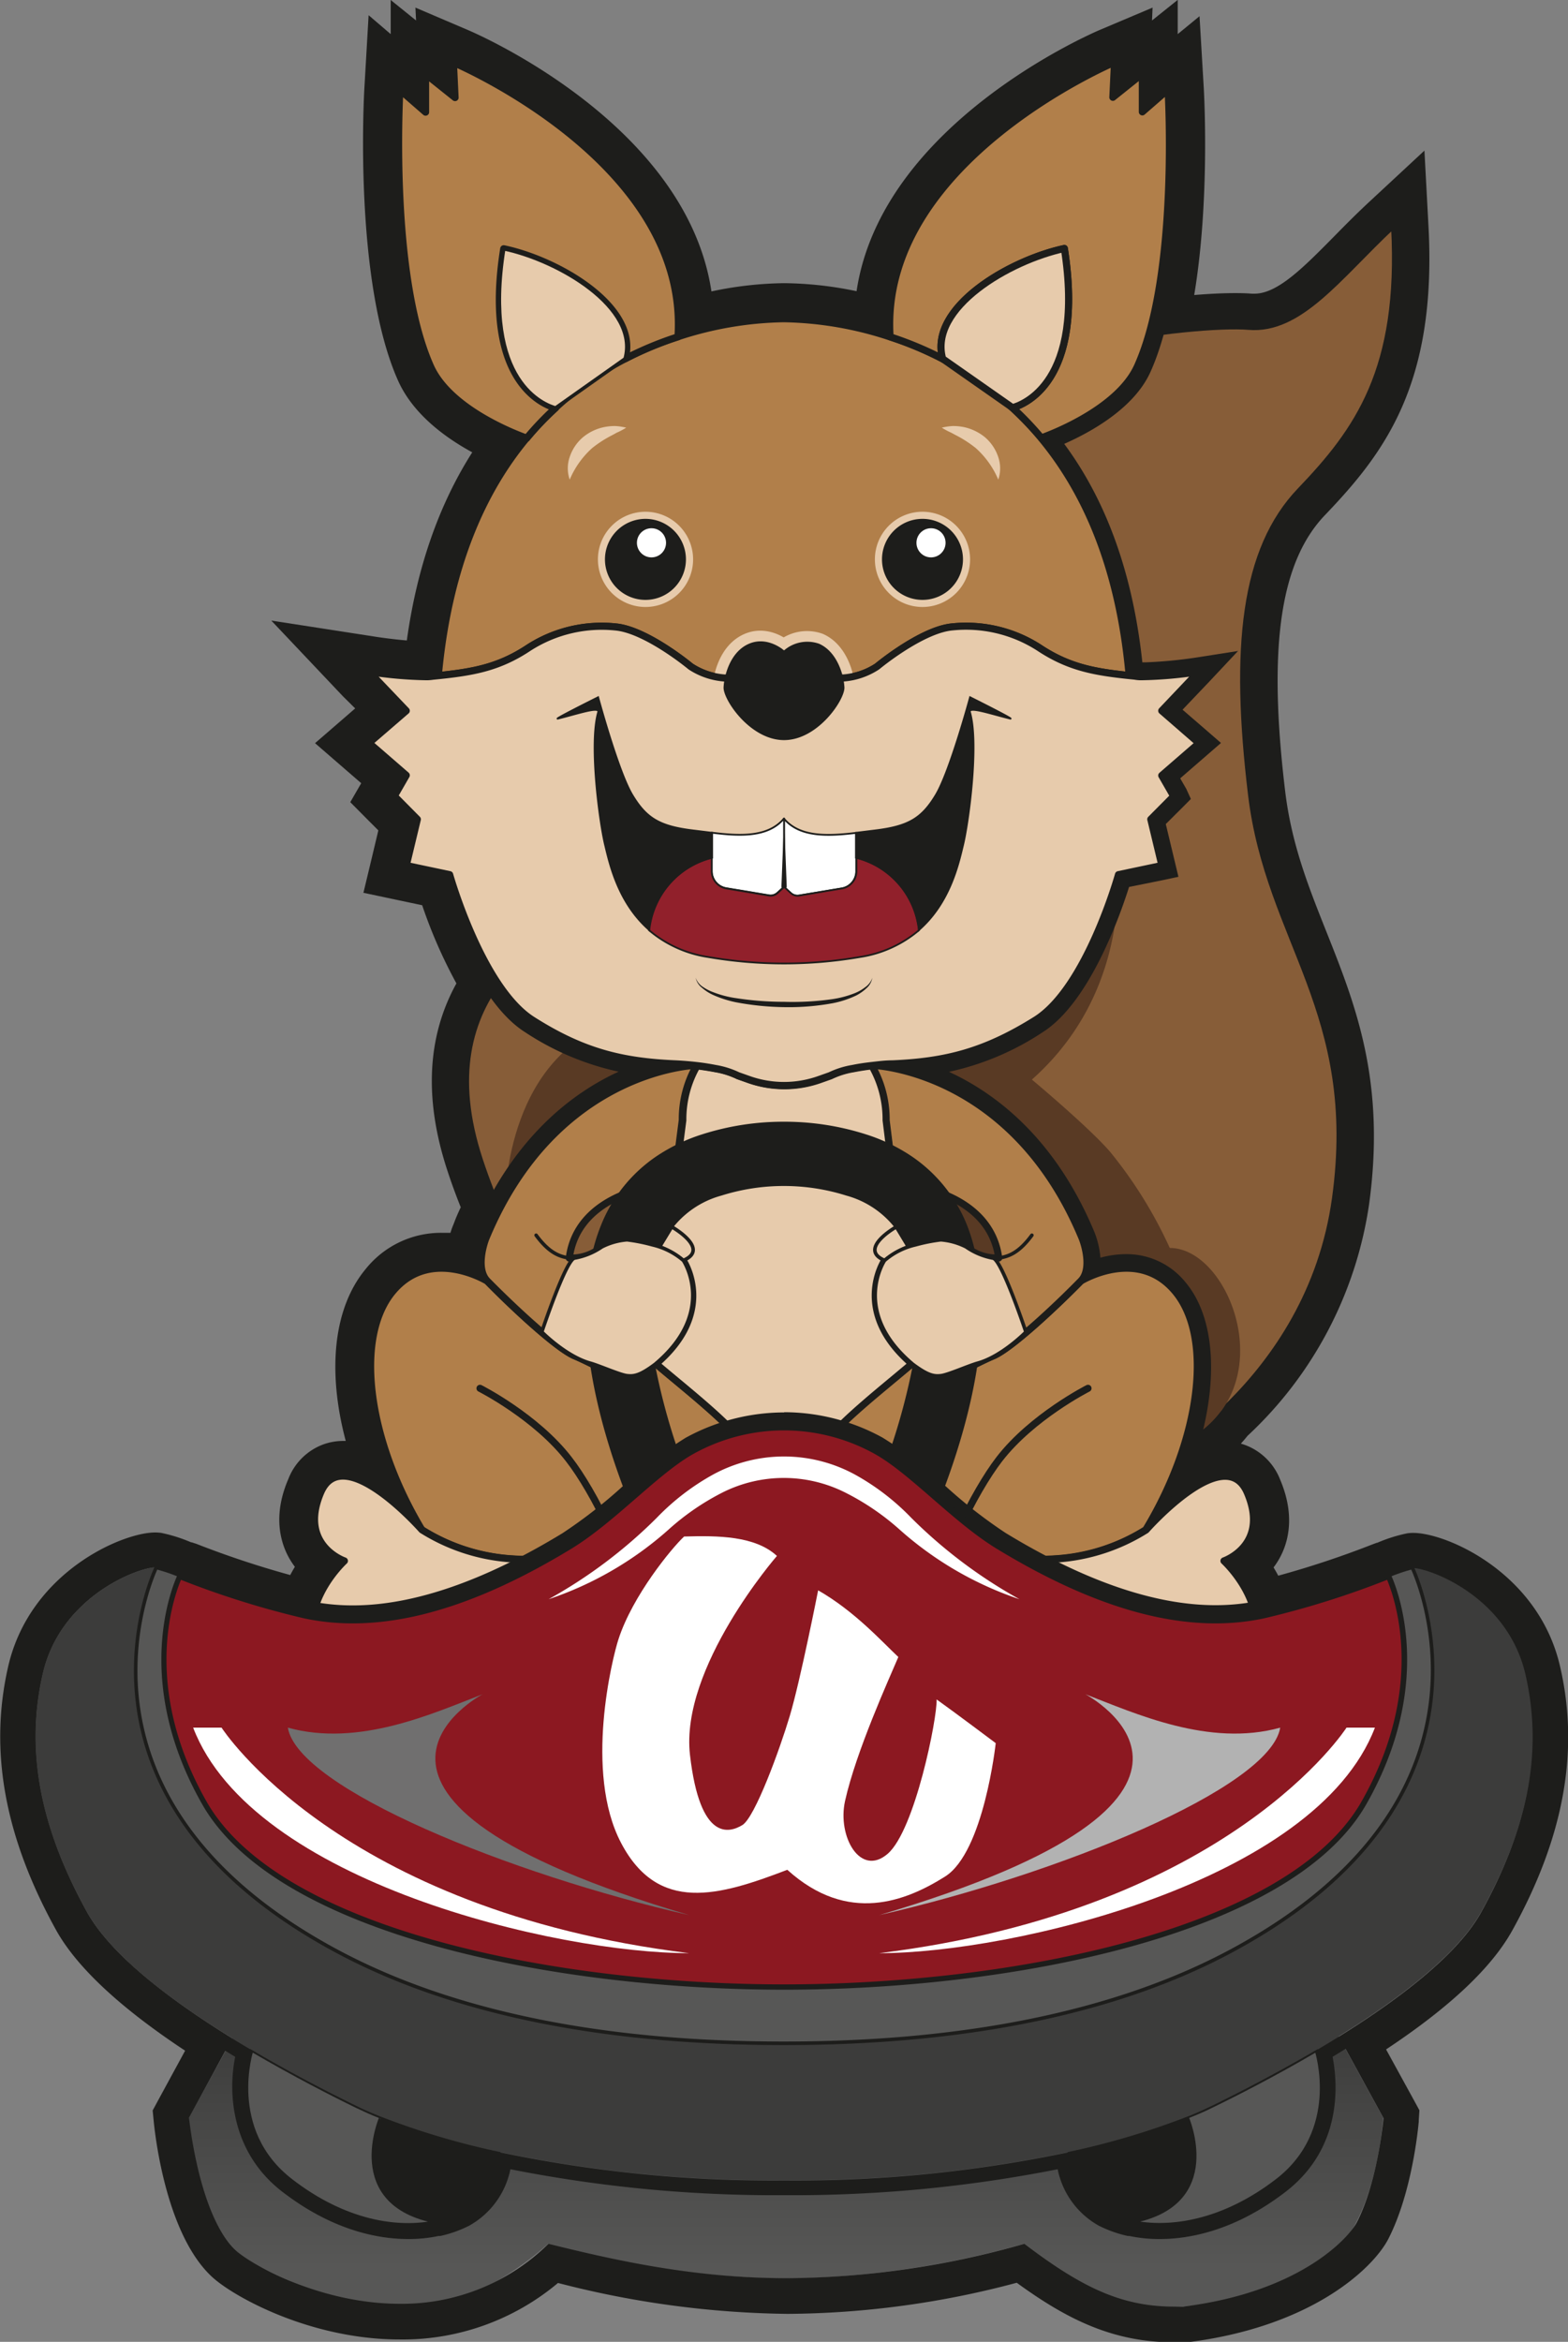 <svg xmlns="http://www.w3.org/2000/svg" xmlns:xlink="http://www.w3.org/1999/xlink" viewBox="0 0 220.73 329.48"><rect x="0" y="0" width="220.73" height="329.48" fill="#808080" stroke="none"/><defs><style>.cls-1{fill:#875d38;}.cls-1,.cls-10,.cls-11,.cls-15,.cls-16,.cls-17,.cls-18,.cls-20,.cls-21,.cls-22,.cls-4,.cls-5,.cls-6,.cls-9{stroke:#1d1d1b;}.cls-1,.cls-11,.cls-18{stroke-miterlimit:10;}.cls-1,.cls-10,.cls-16,.cls-20,.cls-21,.cls-4{stroke-width:0.5px;}.cls-18,.cls-2,.cls-20{fill:#1d1d1b;}.cls-3{fill:#593a24;}.cls-11,.cls-4,.cls-5{fill:#b17f4a;}.cls-10,.cls-12,.cls-15,.cls-16,.cls-17,.cls-20,.cls-21,.cls-22,.cls-4,.cls-5,.cls-6,.cls-9{stroke-linecap:round;stroke-linejoin:round;}.cls-12,.cls-16,.cls-6{fill:none;}.cls-7{fill:#84472e;}.cls-8{fill:url(#Unbenannter_Verlauf_478);}.cls-10,.cls-13,.cls-9{fill:#e7cbac;}.cls-12{stroke:#e7cbac;stroke-width:3px;}.cls-14,.cls-15{fill:#fff;}.cls-15,.cls-17,.cls-18{stroke-width:0.25px;}.cls-17{fill:#91202b;}.cls-19{fill:url(#Unbenannter_Verlauf_3);}.cls-21{fill:#575756;}.cls-22{fill:#8c1821;}.cls-23{fill:#3c3c3b;}.cls-24{fill:#706f6f;}.cls-25{fill:#b2b2b2;}</style><radialGradient id="Unbenannter_Verlauf_478" cx="139.87" cy="216.26" r="11.96" gradientTransform="matrix(-1, 0, 0, 0.99, 250.19, 1.64)" gradientUnits="userSpaceOnUse"><stop offset="0.07" stop-color="#84472e" stop-opacity="0"/><stop offset="0.15" stop-color="#7d432b" stop-opacity="0.15"/><stop offset="0.38" stop-color="#6c3a23" stop-opacity="0.52"/><stop offset="0.6" stop-color="#5f331d" stop-opacity="0.78"/><stop offset="0.81" stop-color="#582f19" stop-opacity="0.95"/><stop offset="1" stop-color="#552e18"/></radialGradient><linearGradient id="Unbenannter_Verlauf_3" x1="110.65" y1="320.02" x2="110.65" y2="285.26" gradientUnits="userSpaceOnUse"><stop offset="0.03" stop-color="#575756"/><stop offset="1" stop-color="#3c3c3b"/></linearGradient></defs><g id="Ebene_2" data-name="Ebene 2"><g id="eichi"><path class="cls-1" d="M161.15,206.43s23-11.66,26.61-37.86-9.33-36.06-11.82-56.73-1.07-34.58,6.95-42.95S197.15,52,196.08,32c-7.49,7-13,14.78-20.32,14.16s-39,3-46.75,14-13,29-13.56,43.11-20,18-28.94,22.71-26.59,13.52-18.79,37.18,26,42.86,26,42.86Z"/><g id="Schwanz"><path class="cls-2" d="M196.08,32c1.07,20-5.17,28.51-13.19,36.89s-9.45,22.28-6.95,43,15.39,30.53,11.82,56.73-26.61,37.86-26.61,37.86L93.76,206s-18.25-19.21-26-42.86S77.56,130.73,86.51,126s28.34-8.63,28.94-22.71S121.23,71.2,129,60.17c7.23-10.24,35-14.07,44.83-14.07.75,0,1.4,0,1.92.06a7.63,7.63,0,0,0,.82,0c6.9,0,12.29-7.51,19.5-14.2m1.77-4.37-3.13,2.9c-1.67,1.55-3.23,3.12-4.73,4.65-4.78,4.84-8.91,9-13.41,9-.22,0-.43,0-.65,0-.58-.05-1.28-.07-2.09-.07-9.21,0-38.52,3.67-46.46,14.92-7.55,10.7-13.28,28.86-13.93,44.18-.41,9.66-11.56,14.17-20.51,17.79-2.72,1.1-5.29,2.13-7.37,3.23l-.53.28c-8.89,4.7-27.4,14.49-19.22,39.29,7.84,23.81,25.73,42.82,26.49,43.62l.58.62h.86l67.39.4h.48l.43-.22c1-.5,24-12.44,27.69-39.37C192,152.35,187.86,142,183.88,132c-2.58-6.46-5-12.57-5.95-20.38-2.61-21.56-.69-33.92,6.4-41.33,7.89-8.23,14.87-17.36,13.75-38.38l-.23-4.26Z"/></g><g id="Schwanz_Schatten"><path class="cls-3" d="M157.43,123.06c.09,6.26-1.08,19-12.17,28.83,0,0,8,6.68,11,10.15a62,62,0,0,1,8.41,13.54c8.6,0,16.07,19.89,2.27,27.12-9.89,5.18-20.9-1.33-20.9-1.33l-32.08-30.18,5-34.1Z"/><path class="cls-3" d="M71.15,168.57s0-21.07,17-25.25,15,1,15,1l-1.34,8.34Z"/></g><path class="cls-4" d="M110.36,206a17.29,17.29,0,0,0,4.47-.63c.53-3.21,8.73-9.44,13.54-13.56a9.76,9.76,0,0,0,2,1.26c3,1.43,6.06-.89,9.45-2.31,2.4-1,8.35-6.47,12.33-10.53l0,0c1.63-1.67.53-5.19.16-6.08-9.85-23.66-29.44-24.26-29.44-24.26-1.12.12-2.06.28-2.83.43a11.77,11.77,0,0,0-3.17,1l-1.61.57a14.79,14.79,0,0,1-9.77,0l-1.61-.57a11.77,11.77,0,0,0-3.17-1c-.77-.15-1.71-.31-2.83-.43,0,0-19.6.6-29.45,24.26-.37.89-1.46,4.41.17,6.08l0,0c4,4.06,9.93,9.52,12.33,10.53,3.39,1.42,6.42,3.74,9.45,2.31a9.76,9.76,0,0,0,2-1.26c4.81,4.12,13,10.35,13.54,13.56A17.23,17.23,0,0,0,110.36,206ZM84.7,175.46A6.64,6.64,0,0,1,80.14,177c1.08-8.52,11.11-9.93,11.13-9.93a39.31,39.31,0,0,0-1.94,7.5A5.58,5.58,0,0,0,84.7,175.46Zm46.7-.9a40.85,40.85,0,0,0-1.94-7.5s10,1.41,11.13,9.93a6.64,6.64,0,0,1-4.56-1.53A5.58,5.58,0,0,0,131.4,174.56Z"/><g id="Rumpf"><path id="Beine" class="cls-5" d="M165.45,181.71c-5.14-6.17-12.74-1.81-13.31-1.47l0,0c-4,4.06-9.93,9.52-12.33,10.53-3.39,1.42-6.42,3.74-9.45,2.31a9.76,9.76,0,0,1-2-1.26c-4.81,4.12-31.2,4.12-36,0a9.76,9.76,0,0,1-2,1.26c-3,1.43-6.06-.89-9.45-2.31-2.4-1-8.35-6.47-12.33-10.53l0,0c-.57-.34-8.17-4.7-13.31,1.47-5.34,6.4-3.66,20.58,4.12,33.54a27,27,0,0,0,12.21,4.06c2.34.19,4.69.09,7,.29a13.68,13.68,0,0,1,6.64,2.06A9.35,9.35,0,0,1,86.85,223c3.91,4.29,16.48-3.22,21.22-6.58a7.77,7.77,0,0,1,4.58,0c4.74,3.36,17.32,10.87,21.23,6.58a9,9,0,0,1,1.57-1.37,13.68,13.68,0,0,1,6.64-2.06c2.34-.2,4.69-.1,7-.29a27,27,0,0,0,12.21-4.06C169.11,202.29,170.79,188.11,165.45,181.71Z"/><path class="cls-6" d="M87.51,223.59c1.57-3-4-13.89-7.42-18.26-4.61-6-12.52-10-12.52-10"/><path class="cls-6" d="M133.22,223.59c-1.56-3,4.05-13.89,7.43-18.26,4.61-6,12.51-10,12.51-10"/><path class="cls-7" d="M110.36,205.8a19.14,19.14,0,0,0,4.47-.4s-3.44,7.82-2.18,11a8.71,8.71,0,0,0-2.29-.34,8.82,8.82,0,0,0-2.29.34c1.27-3.23-2.17-11-2.17-11A19,19,0,0,0,110.36,205.8Z"/><path class="cls-8" d="M110.36,205.8a19.14,19.14,0,0,0,4.47-.4s-3.44,7.82-2.18,11a8.71,8.71,0,0,0-2.29-.34,8.82,8.82,0,0,0-2.29.34c1.27-3.23-2.17-11-2.17-11A19,19,0,0,0,110.36,205.8Z"/></g><path id="ArmeBrust" class="cls-5" d="M110.36,206a17.29,17.29,0,0,0,4.47-.63c.53-3.21,8.73-9.44,13.54-13.56a9.76,9.76,0,0,0,2,1.26c3,1.43,6.06-.89,9.45-2.31,2.4-1,8.35-6.47,12.33-10.53l0,0c1.63-1.67.53-5.19.16-6.08-9.85-23.66-29.44-24.26-29.44-24.26-1.12.12-2.06.28-2.83.43a11.77,11.77,0,0,0-3.17,1l-1.61.57a14.79,14.79,0,0,1-9.77,0l-1.61-.57a11.77,11.77,0,0,0-3.17-1c-.77-.15-1.71-.31-2.83-.43,0,0-19.6.6-29.45,24.26-.37.89-1.46,4.41.17,6.08l0,0c4,4.06,9.93,9.52,12.33,10.53,3.39,1.42,6.42,3.74,9.45,2.31a9.76,9.76,0,0,0,2-1.26c4.81,4.12,13,10.35,13.54,13.56A17.23,17.23,0,0,0,110.36,206ZM84.7,175.46A6.64,6.64,0,0,1,80.14,177c1.08-8.52,11.11-9.93,11.13-9.93a39.31,39.31,0,0,0-1.94,7.5A5.58,5.58,0,0,0,84.7,175.46Zm46.7-.9a40.85,40.85,0,0,0-1.94-7.5s10,1.41,11.13,9.93a6.64,6.64,0,0,1-4.56-1.53A5.58,5.58,0,0,0,131.4,174.56Z"/><g id="Bauch"><path class="cls-5" d="M91.57,192.4v0c.21-.14.42-.29.63-.46Zm37-.44a7,7,0,0,0,.64.47v0Zm-4-14.62a10.45,10.45,0,0,1,2.46-1.55h0l-2.36-18.21a15.1,15.1,0,0,0-2-7.65c-1,.12-1.92.27-2.65.41a11.77,11.77,0,0,0-3.17,1l-1.61.57a15,15,0,0,1-9.77,0l-1.61-.57a11.77,11.77,0,0,0-3.17-1c-.73-.14-1.6-.29-2.64-.41a15.1,15.1,0,0,0-2,7.65l-2.36,18.22a10.18,10.18,0,0,1,2.44,1.55s4.87,7.22-4,14.62l.16-.12c4.81,4.12,13,10.35,13.54,13.56a16.14,16.14,0,0,0,8.93,0c.53-3.21,8.73-9.44,13.54-13.56l.16.12C119.69,184.56,124.56,177.34,124.56,177.34Z"/><path class="cls-9" d="M91.57,192.4l.63-.44c-.21.17-.42.32-.63.46Z"/><path class="cls-9" d="M128.53,192l-.16-.12c-4.81,4.12-13,10.35-13.54,13.56a16.14,16.14,0,0,1-8.93,0c-.53-3.21-8.73-9.44-13.54-13.56l-.16.12c8.83-7.4,4-14.62,4-14.62a10.18,10.18,0,0,0-2.44-1.55l2.36-18.22a15.1,15.1,0,0,1,2-7.65c1,.12,1.91.27,2.64.41a11.77,11.77,0,0,1,3.17,1l1.61.57a15,15,0,0,0,9.77,0l1.61-.57a11.77,11.77,0,0,1,3.17-1c.73-.14,1.61-.29,2.65-.41a15.1,15.1,0,0,1,2,7.65L127,175.78h0a10.45,10.45,0,0,0-2.46,1.55S119.69,184.56,128.53,192Z"/><path class="cls-9" d="M129.17,192.41v0a7,7,0,0,1-.64-.47Z"/></g><g id="daumen"><path class="cls-10" d="M92.86,175.41a14.69,14.69,0,0,1,3.31,1.93c3.92-1.61-1.61-4.73-1.61-4.73Z"/><path class="cls-10" d="M127.87,175.41a14.69,14.69,0,0,0-3.31,1.93c-3.92-1.61,1.62-4.73,1.62-4.73Z"/></g><path class="cls-11" d="M159.75,95.12c-5.38-.53-9.1-1.1-13.46-4A19,19,0,0,0,134,88.21c-3.67.38-8.76,4.15-10.48,5.56a10,10,0,0,1-4.77,1.62H102a10,10,0,0,1-4.77-1.62c-1.72-1.41-6.81-5.18-10.48-5.56a19,19,0,0,0-12.34,2.92c-4.36,2.89-8.09,3.46-13.47,4,.59-.1.92-.3.81-.62C63.21,79.52,68,69,74.08,61.69l.07-.08a42.28,42.28,0,0,1,4.06-4.25A44.56,44.56,0,0,1,88,50.48a48.28,48.28,0,0,1,7.4-3.09,49.9,49.9,0,0,1,14.93-2.55,49.9,49.9,0,0,1,14.93,2.55,48.28,48.28,0,0,1,7.4,3.09,45.33,45.33,0,0,1,13.89,11.13s0,0,.06.08c6.09,7.34,10.87,17.83,12.29,32.81C158.83,94.82,159.16,95,159.75,95.12Z"/><path class="cls-12" d="M102,95.39c.37-1.73,1.34-3.94,3.4-4.82,2.63-1.13,4.93.94,4.93.94a5,5,0,0,1,4.93-.94c2,.88,3,3.09,3.39,4.82"/><path class="cls-9" d="M168.79,104.56l-5.25,4.55,1.68,2.92L162,115.27l1.56,6.5-6.11,1.29S153,139,145.78,143.51s-12.69,5.85-20.16,6.17c-1,0-1.94.13-2.76.22-1.12.12-2.06.27-2.83.43a11.77,11.77,0,0,0-3.17,1l-1.61.57a14.88,14.88,0,0,1-9.77,0l-1.61-.57a11.77,11.77,0,0,0-3.17-1c-.77-.15-1.71-.31-2.83-.43-.82-.09-1.74-.17-2.76-.22-7.47-.32-13-1.62-20.16-6.17S63.3,123.06,63.3,123.06l-6.11-1.29,1.56-6.5L55.51,112l1.68-2.92-5.25-4.55L57.19,100,51.94,94.5a57.54,57.54,0,0,0,8.1.71h.15a7.4,7.4,0,0,0,.75-.07h0c5.38-.53,9.11-1.1,13.47-4a19,19,0,0,1,12.34-2.92c3.67.38,8.76,4.15,10.48,5.56A10,10,0,0,0,102,95.39H118.7a10,10,0,0,0,4.77-1.62c1.72-1.41,6.81-5.18,10.48-5.56a19,19,0,0,1,12.34,2.92c4.36,2.89,8.08,3.46,13.46,4h0a5.38,5.38,0,0,0,.76.08h.16a57.34,57.34,0,0,0,8.09-.71L163.54,100Z"/><g id="augenbrauen"><path class="cls-13" d="M80.2,67.48a4.85,4.85,0,0,1,0-3.19,6.2,6.2,0,0,1,1.85-2.76A6.84,6.84,0,0,1,85,60.1a7.7,7.7,0,0,1,1.58-.16,8.26,8.26,0,0,1,1.57.23,10,10,0,0,1-1.36.72c-.42.25-.85.45-1.25.68a16.12,16.12,0,0,0-2.19,1.48A12.46,12.46,0,0,0,80.2,67.48Z"/><path class="cls-13" d="M140.53,67.48a12.47,12.47,0,0,0-3.16-4.43,16.65,16.65,0,0,0-2.18-1.48c-.4-.23-.83-.43-1.26-.68a9.9,9.9,0,0,1-1.35-.72,8.16,8.16,0,0,1,1.56-.23,7.8,7.8,0,0,1,1.59.16,7,7,0,0,1,2.94,1.43,6.28,6.28,0,0,1,1.85,2.76A4.91,4.91,0,0,1,140.53,67.48Z"/></g><path class="cls-2" d="M122.8,137.57a2.53,2.53,0,0,1-.84,1.48,6.37,6.37,0,0,1-1.41,1,13.82,13.82,0,0,1-3.29,1.09,34.25,34.25,0,0,1-6.85.56,39.25,39.25,0,0,1-6.83-.69,15.43,15.43,0,0,1-3.29-1.07,6.37,6.37,0,0,1-1.45-.95,2.38,2.38,0,0,1-.91-1.43,2.5,2.5,0,0,0,1,1.28,6.68,6.68,0,0,0,1.48.76,14.52,14.52,0,0,0,3.25.84,44.46,44.46,0,0,0,6.73.51,39.87,39.87,0,0,0,6.74-.37,14.25,14.25,0,0,0,3.23-.86,6.06,6.06,0,0,0,1.44-.83A2.6,2.6,0,0,0,122.8,137.57Z"/><g id="AugeL"><path class="cls-2" d="M90.86,84.91a6.2,6.2,0,1,1,6.21-6.2A6.21,6.21,0,0,1,90.86,84.91Z"/><path class="cls-13" d="M90.86,73a5.7,5.7,0,1,1-5.7,5.7,5.71,5.71,0,0,1,5.7-5.7m0-1a6.7,6.7,0,1,0,6.71,6.7A6.71,6.71,0,0,0,90.86,72Z"/><circle class="cls-14" cx="91.71" cy="76.37" r="2.05"/></g><g id="AugeR"><circle class="cls-2" cx="129.86" cy="78.71" r="5.7"/><path class="cls-2" d="M129.86,84.91a6.2,6.2,0,1,1,6.2-6.2A6.21,6.21,0,0,1,129.86,84.91Z"/><path class="cls-13" d="M129.86,73a5.7,5.7,0,1,1-5.7,5.7,5.7,5.7,0,0,1,5.7-5.7m0-1a6.7,6.7,0,1,0,6.7,6.7,6.7,6.7,0,0,0-6.7-6.7Z"/><circle class="cls-14" cx="131.06" cy="76.37" r="2.05"/></g><g id="Ohren"><g id="Aussenohren"><path class="cls-5" d="M95.44,47.39A48.28,48.28,0,0,0,88,50.48C90,43.29,78.7,36.64,70.91,35c-3,18.89,5.85,22,7.3,22.4a42.28,42.28,0,0,0-4.06,4.25c-1.56-.56-10.86-4.07-13.55-10.11-5.83-13.07-4.31-38.91-4.31-38.91l3.62,3.15,0-5.37,4.15,3.32-.23-4.93S97.09,22.8,95.44,47.39Z"/><path class="cls-5" d="M160.14,51.5c-2.69,6-12,9.55-13.55,10.11a44.58,44.58,0,0,0-4.06-4.25c1.45-.38,10.25-3.51,7.3-22.4-7.79,1.68-19.12,8.33-17.13,15.52a48.28,48.28,0,0,0-7.4-3.09C123.65,22.8,156.89,8.76,156.89,8.76l-.23,4.93,4.15-3.32,0,5.37,3.62-3.15S166,38.43,160.14,51.5Z"/></g><g id="Innenohren"><path class="cls-9" d="M132.7,50.48c-2-7.19,9.34-13.84,17.13-15.52,2.95,18.89-5.85,22-7.3,22.4Z"/><path class="cls-10" d="M88,50.48C90,43.29,78.7,36.64,70.91,35c-3,18.89,5.85,22,7.3,22.4Z"/></g></g><g id="Haltegriff"><path class="cls-2" d="M100.05,215.05a4.5,4.5,0,1,1-8,4.12c-.41-.79-7-13.64-9-27.38,2.55,1.25,4.92,2.43,7.3,1.31A9.44,9.44,0,0,0,92.21,192,89.82,89.82,0,0,0,100.05,215.05Z"/><path class="cls-2" d="M120.68,215.05a4.5,4.5,0,1,0,8,4.12c.41-.79,6.95-13.64,8.95-27.38-2.55,1.25-4.92,2.43-7.3,1.31a9.44,9.44,0,0,1-1.81-1.14A89.82,89.82,0,0,1,120.68,215.05Z"/><path class="cls-2" d="M136.12,172.35a21.16,21.16,0,0,0-8.75-10.28,25.21,25.21,0,0,0-5.46-2.47,37.61,37.61,0,0,0-11.54-1.78h0a37.52,37.52,0,0,0-11.54,1.78,25.21,25.21,0,0,0-5.46,2.47,21.16,21.16,0,0,0-8.75,10.28,25.21,25.21,0,0,0-1.25,4,7.66,7.66,0,0,0,1.34-.84,5.58,5.58,0,0,1,4.63-.9,30.89,30.89,0,0,1,3,.72,5,5,0,0,1,.68.24,13.05,13.05,0,0,1,8.54-7.36,29.26,29.26,0,0,1,17.57,0,13.05,13.05,0,0,1,8.54,7.36,5,5,0,0,1,.68-.24,30.89,30.89,0,0,1,3-.72,5.58,5.58,0,0,1,4.63.9,7.66,7.66,0,0,0,1.34.84A25.21,25.21,0,0,0,136.12,172.35Z"/></g><g id="Zähne"><path class="cls-15" d="M120.53,117.18v5.39a2.45,2.45,0,0,1-2.06,2.43l-6,1a1.39,1.39,0,0,1-1.17-.35l-.94-.86v-9.61C112.59,117.84,116.58,117.65,120.53,117.18Z"/><path class="cls-15" d="M110.37,115.15v9.61l-.94.86a1.42,1.42,0,0,1-1.18.35l-6-1a2.45,2.45,0,0,1-2.07-2.43v-5.39C104.15,117.65,108.14,117.84,110.37,115.15Z"/></g><path id="Nase" class="cls-2" d="M118.87,96.69c.1,1.7-3.71,7.44-8.5,7.44s-8.61-5.74-8.51-7.44a7.87,7.87,0,0,1,.18-1.3c.37-1.73,1.34-3.94,3.4-4.82,2.63-1.13,4.93.94,4.93.94a5,5,0,0,1,4.93-.94c2,.88,3,3.09,3.39,4.82A9.11,9.11,0,0,1,118.87,96.69Z"/><path class="cls-16" d="M145.26,173.79c-1.83,2.48-3.27,3-4.66,3.2a6.15,6.15,0,0,1-4.56-1.53,5.4,5.4,0,0,0-4.79-.87c-1.64.35-2.34.55-2.34.55a10.22,10.22,0,0,0-4.35,2.2s-4.87,7.23,4,14.62c2.13,1.55,3,1.69,3.94,1.59a26.81,26.81,0,0,0,5.17-1.76"/><path class="cls-16" d="M75.47,173.79c1.83,2.48,3.27,3,4.66,3.2a6.16,6.16,0,0,0,4.56-1.53,5.38,5.38,0,0,1,4.78-.87c1.65.35,2.34.55,2.34.55a10.17,10.17,0,0,1,4.35,2.2s4.87,7.23-4,14.62c-2.14,1.55-3,1.69-4,1.59a26.51,26.51,0,0,1-5.16-1.76"/><g id="Fusssohlen"><path class="cls-9" d="M89,231.44c-6.78,7.63-33,11.49-40.4,5.74-10.42-8.12-.12-17.57-.12-17.57S42,217.4,45.14,210s14.25,5.23,14.25,5.23a27,27,0,0,0,12.21,4.06c2.34.19,4.69.09,7,.29a13.68,13.68,0,0,1,6.64,2.06C88.36,223.77,91.82,228.21,89,231.44Z"/><path class="cls-9" d="M131.78,231.44c6.77,7.63,33,11.49,40.4,5.74,10.42-8.12.12-17.57.12-17.57s6.44-2.21,3.29-9.59-14.25,5.23-14.25,5.23a27,27,0,0,1-12.21,4.06c-2.34.19-4.69.09-7,.29a13.68,13.68,0,0,0-6.64,2.06C132.37,223.77,128.9,228.21,131.78,231.44Z"/></g><g id="Hände"><path class="cls-10" d="M83.09,191.79c1.29.36,4.19,1.65,5.17,1.76s1.81,0,3.94-1.59c8.84-7.39,4-14.62,4-14.62a10.22,10.22,0,0,0-4.35-2.2,24.35,24.35,0,0,0-3.58-.71,9.38,9.38,0,0,0-3.55,1A9.76,9.76,0,0,1,80.9,177c-1.21.13-4.63,10.4-4.63,10.4S79.66,190.84,83.09,191.79Z"/><path class="cls-10" d="M137.63,191.79c-1.29.36-4.18,1.65-5.16,1.76s-1.81,0-3.95-1.59c-8.83-7.39-4-14.62-4-14.62a10.17,10.17,0,0,1,4.35-2.2,24.45,24.45,0,0,1,3.57-.71,9.47,9.47,0,0,1,3.56,1,9.65,9.65,0,0,0,3.78,1.58c1.21.13,4.64,10.4,4.64,10.4S141.07,190.84,137.63,191.79Z"/></g><line class="cls-14" x1="110.37" y1="124.76" x2="110.37" y2="115.15"/><path class="cls-2" d="M110,124.76l.38-9.61.37,9.61a.38.38,0,0,1-.75,0Z"/><g id="Mundpartie"><path class="cls-17" d="M129.38,130.86h0a16.64,16.64,0,0,1-8.31,3.78,63.08,63.08,0,0,1-21.41,0,16.64,16.64,0,0,1-8.31-3.78h0a11.77,11.77,0,0,1,8.85-10.18v1.89a2.45,2.45,0,0,0,2.07,2.43l6,1a1.42,1.42,0,0,0,1.18-.35l.94-.86.94.86a1.39,1.39,0,0,0,1.17.35l6-1a2.45,2.45,0,0,0,2.06-2.43v-1.89A11.77,11.77,0,0,1,129.38,130.86Z"/><path class="cls-18" d="M136.56,98.1s6.43,3.21,5.64,3c-2.77-.68-5.91-1.77-5.66-.91,1.3,4.46-.21,15.64-1,18.81-.66,2.76-1.9,8.11-6.19,11.85a11.77,11.77,0,0,0-8.85-10.18v-3.5l2.68-.33c4.71-.57,6.59-1.7,8.57-5S136.56,98.1,136.56,98.1Z"/><path class="cls-18" d="M84.2,98.1s-6.44,3.21-5.65,3c2.77-.68,5.91-1.77,5.66-.91-1.3,4.46.21,15.64,1,18.81.66,2.76,1.9,8.11,6.19,11.85a11.77,11.77,0,0,1,8.85-10.18v-3.5l-2.68-.33c-4.71-.57-6.59-1.7-8.57-5S84.2,98.1,84.2,98.1Z"/></g><g id="olEichi"><path class="cls-2" d="M156.89,8.76l-.23,4.93,4.15-3.32,0,5.37,3.62-3.15S166,38.43,160.14,51.5c-2.69,6-12,9.55-13.55,10.11,0,0,0,0,.06.08,6.09,7.34,10.87,17.83,12.29,32.81-.11.32.22.52.81.62h0a5.38,5.38,0,0,0,.76.08h.72a63,63,0,0,0,7.53-.72L163.54,100l5.25,4.54-5.25,4.55,1.68,2.92L162,115.27l1.56,6.5-6.11,1.29S153,139,145.78,143.51s-12.69,5.85-20.16,6.17c-1,0-1.94.13-2.76.22l-.18,0h0l.18,0s19.59.6,29.44,24.26c.37.89,1.47,4.41-.16,6.08a13.71,13.71,0,0,1,6.43-1.81,8.66,8.66,0,0,1,6.88,3.28c5.34,6.4,3.72,20.6-4.06,33.56,0,0,6.62-7.56,11.07-7.56a3.28,3.28,0,0,1,3.13,2.31c3.15,7.38-3.29,9.59-3.29,9.59s10.3,9.45-.12,17.57c-2.46,1.92-7,2.76-12.22,2.76-10.47,0-23.66-3.41-28.18-8.5-2.17-2.44-.73-5.57,1.44-7.86h0a5.08,5.08,0,0,1-2.85.73c-5.39,0-14-5.22-17.72-7.86a8.71,8.71,0,0,0-2.29-.34h0a8.71,8.71,0,0,0-2.29.34c-3.73,2.64-12.32,7.86-17.71,7.86a5.16,5.16,0,0,1-2.85-.72h0c2.17,2.29,3.62,5.42,1.45,7.86-4.52,5.09-17.72,8.5-28.19,8.5-5.22,0-9.76-.84-12.21-2.76-10.42-8.12-.12-17.57-.12-17.57S42,217.4,45.14,210a3.3,3.3,0,0,1,3.15-2.32c4.49,0,11.17,7.53,11.17,7.53-7.78-13-9.52-27.12-4.18-33.52a8.62,8.62,0,0,1,6.87-3.28,13.77,13.77,0,0,1,6.44,1.81c-1.63-1.67-.54-5.19-.17-6.08,9.85-23.66,29.45-24.26,29.45-24.26-.82-.09-1.74-.17-2.76-.22-7.47-.32-13-1.62-20.16-6.17S63.3,123.06,63.3,123.06l-6.11-1.29,1.56-6.5L55.51,112l1.68-2.92-5.25-4.55L57.19,100,51.94,94.5a63.24,63.24,0,0,0,7.53.72h.72a7.4,7.4,0,0,0,.75-.07h0c.59-.1.92-.3.81-.62C63.21,79.52,68,69,74.08,61.69l.07-.08c-1.56-.56-10.86-4.07-13.55-10.11-5.83-13.07-4.31-38.91-4.31-38.91l3.62,3.15,0-5.37,4.15,3.32-.23-4.93s33.24,14,31.59,38.63a49.9,49.9,0,0,1,14.93-2.55,49.9,49.9,0,0,1,14.93,2.55C123.65,22.8,156.89,8.76,156.89,8.76M78.21,57.36h0M159,5.68l-2.92,1.24c-1.36.57-32.1,13.84-32.86,37.77a50.56,50.56,0,0,0-12.88-1.85,50.67,50.67,0,0,0-12.89,1.85C96.73,20.76,66,7.49,64.63,6.92L61.7,5.68l.15,3.18,0,.51-.69-.56L57.94,6.22v5.14l-.32-.28L54.53,8.41l-.24,4.06c-.06,1.08-1.48,26.49,4.48,39.85,2.27,5.1,8.33,8.46,12.15,10.15-6,8.1-9.69,18.42-11,30.75h-.44a64.15,64.15,0,0,1-7.23-.69l-5.8-.91,4.05,4.26,3.8,4-3.66,3.17-1.75,1.51,1.75,1.51,4,3.47L53.77,111,53,112.36l1.08,1.09,2.45,2.44-1.3,5.42-.48,2,2,.43,4.95,1C63,128.67,67.26,141,73.88,145.2a38.68,38.68,0,0,0,13.2,5.58c-6.69,3.07-15,9.44-20.5,22.61a12.53,12.53,0,0,0-.83,3.54,13.85,13.85,0,0,0-3.6-.5,10.66,10.66,0,0,0-8.41,4c-4.64,5.56-4.59,16.08-.35,27a10.43,10.43,0,0,0-5.1-1.71,5.28,5.28,0,0,0-5,3.54c-1.25,2.92-1.37,5.55-.36,7.82a8.12,8.12,0,0,0,2.38,3c-1.57,2-3.58,5.38-3.43,9.29.15,3.52,2,6.68,5.43,9.37s9.17,3.18,13.44,3.18c10.59,0,24.58-3.43,29.68-9.17a6.22,6.22,0,0,0,1.12-6.53c6.56-.68,15.36-6.55,17.36-7.94a6.54,6.54,0,0,1,1.44-.19h0a6.54,6.54,0,0,1,1.45.19c2,1.39,10.79,7.26,17.35,7.94a6.24,6.24,0,0,0,1.12,6.53c5.1,5.74,19.1,9.17,29.68,9.17,4.27,0,10.07-.55,13.45-3.18s5.28-5.85,5.42-9.37c.16-3.91-1.86-7.28-3.42-9.29a8.1,8.1,0,0,0,2.37-3c1-2.27.89-4.9-.35-7.82a5.27,5.27,0,0,0-5-3.53,10.16,10.16,0,0,0-5,1.66c4.17-10.85,4.17-21.34-.5-26.94a10.66,10.66,0,0,0-8.41-4,13.85,13.85,0,0,0-3.6.5,12.7,12.7,0,0,0-.82-3.54c-5.48-13.17-13.82-19.53-20.5-22.61a38.68,38.68,0,0,0,13.2-5.58c6.61-4.19,10.92-16.53,12.15-20.43l4.95-1,2-.43-.48-2-1.3-5.42,2.45-2.44,1.08-1.09L167,111l-.86-1.49,4-3.47,1.74-1.51-1.74-1.51-3.67-3.17,3.81-4,4-4.26-5.81.91a63.87,63.87,0,0,1-7.22.69h-.44c-1.32-12.33-5-22.65-11-30.74,3.83-1.69,9.89-5.06,12.16-10.16,6-13.36,4.55-38.77,4.48-39.85l-.24-4.06-3.07,2.67-.32.28v-1l0-4.14-3.23,2.59-.7.56,0-.51L159,5.68Z"/></g></g><g id="schlitten"><path id="Schatten" class="cls-19" d="M184.87,280l9.84,17.95s-1,16.17-8.88,20.38-16.41,7-24.89,6.08-16.8-8.72-16.8-8.72a127.37,127.37,0,0,1-33.49,4.89,127.37,127.37,0,0,1-33.49-4.89s-8.31,7.78-16.79,8.72-17-1.87-24.9-6.08-8.88-20.38-8.88-20.38L36.43,280Z"/><g id="olSchlitten"><path class="cls-2" d="M110.37,200.75a26.78,26.78,0,0,1,12.93,3.33c5.08,2.8,11.14,9.65,17.25,13.38,11.93,7.26,22,10.44,30.54,10.44a32.3,32.3,0,0,0,6.77-.7,124.19,124.19,0,0,0,17.67-5.57,25.43,25.43,0,0,1,3.24-1.09h.16c2.15,0,13.27,3.9,15.81,15,2.62,11.41-.05,22.34-6.23,33.51-3.76,6.79-13.93,13.94-23.2,19.41.15.45,3.52,11.39-5.55,18.37-5.8,4.45-11.59,6.22-16.49,6.22a18.72,18.72,0,0,1-4.06-.43h0a14.85,14.85,0,0,1-3.6-1.28c-4.82-2.48-5.07-8.55-5.07-8.55a187.74,187.74,0,0,1-40.16,4,187.74,187.74,0,0,1-40.16-4s-.25,6.07-5.07,8.55a14.85,14.85,0,0,1-3.6,1.28h0a18.72,18.72,0,0,1-4.06.43c-4.9,0-10.7-1.77-16.49-6.22-9.26-7.13-5.55-18.38-5.55-18.38C26.16,283,16,275.81,12.23,269,6.05,257.85,3.38,246.92,6,235.51c2.53-11.08,13.66-15,15.8-15H22a25.43,25.43,0,0,1,3.24,1.09,124.39,124.39,0,0,0,17.68,5.57,32.21,32.21,0,0,0,6.76.7c8.58,0,18.61-3.18,30.54-10.44,6.11-3.73,12.18-10.58,17.25-13.38a26.72,26.72,0,0,1,12.93-3.33m0-2a28.88,28.88,0,0,0-13.9,3.58,56.23,56.23,0,0,0-8.62,6.61,69.11,69.11,0,0,1-8.71,6.81c-11.06,6.73-21,10.15-29.49,10.15a30,30,0,0,1-6.34-.66A119,119,0,0,1,26.53,220l-.62-.23-.07,0a21.47,21.47,0,0,0-3.59-1.17,3,3,0,0,0-.45,0c-2.84,0-14.95,4.31-17.75,16.53C1.5,246.14,3.61,257.57,10.48,270c3.18,5.75,10.8,12.27,22.63,19.38-1,4.85-.69,13.36,6.65,19,7.13,5.49,13.57,6.64,17.71,6.64a20.55,20.55,0,0,0,4.27-.43h0l.23,0a17,17,0,0,0,4.08-1.45,11.76,11.76,0,0,0,5.8-7.94,191.93,191.93,0,0,0,38.52,3.65,192,192,0,0,0,38.52-3.65,11.74,11.74,0,0,0,5.79,7.94,17.1,17.1,0,0,0,4.09,1.45l.21,0h0a20.64,20.64,0,0,0,4.28.43c4.14,0,10.57-1.15,17.71-6.64,8.11-6.24,7.33-15.34,6.62-19,11.85-7.13,19.47-13.65,22.66-19.4,6.87-12.42,9-23.85,6.43-34.93-2.8-12.22-14.92-16.53-17.76-16.53a2.85,2.85,0,0,0-.44,0,21.46,21.46,0,0,0-3.6,1.17l-.06,0-.66.25a118.63,118.63,0,0,1-16.73,5.24,30.13,30.13,0,0,1-6.35.66c-8.51,0-18.44-3.42-29.5-10.15a68.85,68.85,0,0,1-8.69-6.8,55.33,55.33,0,0,0-8.64-6.62,28.84,28.84,0,0,0-13.89-3.58Z"/></g><g id="Räder"><path class="cls-20" d="M70.21,302.76s-.25,6.07-5.07,8.55a14.85,14.85,0,0,1-3.6,1.28h0c-13.31-2.43-7.87-14.75-7.87-14.75A107.84,107.84,0,0,0,70.21,302.76Z"/><path class="cls-21" d="M61.53,312.59c-5.56,1.24-13.06,0-20.55-5.79-9.26-7.13-5.55-18.38-5.55-18.38,6,3.52,11.57,6.35,14.82,7.93,1,.47,2.11,1,3.41,1.49C53.66,297.84,48.22,310.16,61.53,312.59Z"/><path class="cls-20" d="M159.21,312.59h0a14.85,14.85,0,0,1-3.6-1.28c-4.82-2.48-5.07-8.55-5.07-8.55a107.84,107.84,0,0,0,16.55-4.92S172.52,310.16,159.21,312.59Z"/><path class="cls-21" d="M179.76,306.8c-7.49,5.76-15,7-20.55,5.79,13.31-2.43,7.87-14.75,7.87-14.75,1.3-.52,2.44-1,3.41-1.49,3.26-1.58,8.85-4.41,14.82-7.92C185.46,288.88,188.83,299.82,179.76,306.8Z"/></g><path class="cls-22" d="M192.11,253.69c-10.45,18.42-49.9,26-81.74,26s-71.29-7.6-81.74-26c-9.66-17-4.3-30.14-3.42-32.06a124.39,124.39,0,0,0,17.68,5.57c10,2.14,22.09-.48,37.3-9.74,6.11-3.73,12.18-10.58,17.25-13.38a26.77,26.77,0,0,1,25.86,0c5.08,2.8,11.14,9.65,17.25,13.38,15.21,9.26,27.33,11.88,37.31,9.74a124.19,124.19,0,0,0,17.67-5.57C196.41,223.55,201.77,236.69,192.11,253.69Z"/><g id="Chassis"><path class="cls-23" d="M208.51,269c-3.76,6.79-13.93,13.94-23.2,19.41-6,3.51-11.56,6.34-14.82,7.92-1,.47-2.11,1-3.41,1.49a107.84,107.84,0,0,1-16.55,4.92,187.74,187.74,0,0,1-40.16,4,187.74,187.74,0,0,1-40.16-4,107.84,107.84,0,0,1-16.55-4.92c-1.3-.52-2.44-1-3.41-1.49-3.25-1.58-8.85-4.41-14.82-7.93C26.16,283,16,275.81,12.23,269,6.05,257.85,3.38,246.92,6,235.51s14.31-15.2,16-15c0,0-15.51,32,25.43,53.94,21.15,11.36,47,13,63,13s41.83-1.61,63-13c40.94-22,25.43-53.94,25.43-53.94,1.66-.23,13.36,3.57,16,15S214.69,257.85,208.51,269Z"/><path class="cls-21" d="M173.34,274.48c-21.14,11.36-47,13-63,13s-41.82-1.61-63-13C6.46,252.5,22,220.54,22,220.54a25.43,25.43,0,0,1,3.24,1.09c-.88,1.92-6.24,15.06,3.42,32.06,10.45,18.42,49.9,26,81.74,26s71.29-7.6,81.74-26c9.66-17,4.3-30.14,3.42-32.06a25.43,25.43,0,0,1,3.24-1.09S214.28,252.5,173.34,274.48Z"/></g><g id="Spiegelungen"><path class="cls-14" d="M27.19,243.07h4S47.62,268.72,97,274.8C78.5,274.82,35.53,264.84,27.19,243.07Z"/><path class="cls-14" d="M193.55,243.07h-4s-16.39,25.65-65.77,31.73C142.23,274.82,185.21,264.84,193.55,243.07Z"/><path class="cls-14" d="M143.51,225a48.55,48.55,0,0,1-16.84-9.77A35.17,35.17,0,0,0,119,210a19.23,19.23,0,0,0-17.32,0,35,35,0,0,0-7.64,5.27A48.62,48.62,0,0,1,77.23,225a68.63,68.63,0,0,0,15.25-11.48,33.41,33.41,0,0,1,7.94-6.08,20.88,20.88,0,0,1,19.89,0,33.41,33.41,0,0,1,7.94,6.08A68.69,68.69,0,0,0,143.51,225Z"/><path class="cls-24" d="M40.52,243.07c10,2.77,20.4-2,27.42-4.7,0,0-27.42,14.42,29.06,31.07C71.88,263.74,41.94,251.62,40.52,243.07Z"/><path class="cls-25" d="M180.22,243.07c-10,2.77-20.4-2-27.43-4.7,0,0,27.43,14.42-29,31.07C148.85,263.74,178.79,251.62,180.22,243.07Z"/></g><path id="W" class="cls-14" d="M96.3,216.18c4.78-.14,10-.1,13.07,2.73,0,0-13.66,15.69-12.24,28s5.59,10.94,7.37,9.87,5.28-10.68,6.67-15.33c1.5-5,4-17.7,4-17.7,5.15,2.94,9,7.24,11.29,9.38-1.31,3.09-5.94,13.25-7.5,20.25-1.11,5,2.15,10.76,6,7.44s7-19.19,6.89-21.72c2.62,1.87,8.32,6.15,8.32,6.15s-1.66,15.33-7.13,18.77-13.66,6.78-22.21-.95c-9.63,3.69-18.18,6.18-23.41-3.8s-1.19-26.1-.36-28.63C89.05,224.5,94.52,217.85,96.3,216.18Z"/></g><g id="ol_gesamt"><path class="cls-2" d="M156.89,8.76l-.23,4.93,4.15-3.32,0,5.37,3.62-3.15s1.22,20.82-2.75,34.54a91.84,91.84,0,0,1,12.14-1c.75,0,1.4,0,1.92.06a7.63,7.63,0,0,0,.82,0c6.9,0,12.29-7.51,19.5-14.2,1.07,20-5.17,28.51-13.19,36.89s-9.45,22.28-6.95,43,15.39,30.53,11.82,56.73a50.21,50.21,0,0,1-15.9,30,14.34,14.34,0,0,1-4.9,4.14,52.78,52.78,0,0,1-2.33,6.35,1.21,1.21,0,0,0,1.1,1.71,1.24,1.24,0,0,0,.74-.26c1.95-1.5,4.15-2.76,6-2.76a3.38,3.38,0,0,1,1.15.19,3.6,3.6,0,0,1,2,2.12c3.15,7.38-3.29,9.59-3.29,9.59s3.66,3.36,4.41,7.8c.38-.07.77-.13,1.15-.21a124.19,124.19,0,0,0,17.67-5.57,25.43,25.43,0,0,1,3.24-1.09h.16c2.15,0,13.27,3.9,15.81,15,2.62,11.41-.05,22.34-6.23,33.51-3.34,6-11.72,12.33-20,17.49l6.24,11.39v0s-.78,8.86-3.75,14.65c-1.09,2.11-7.89,9.82-24.48,11.87-.41,0-.81,0-1.21,0-7.4,0-13-2.66-21.13-8.84a124,124,0,0,1-33.28,4.84c-12.6,0-23.28-2.24-33.7-4.84a29.36,29.36,0,0,1-20.95,8.44c-11.14,0-20.81-5.48-23-7.45-5.27-4.81-6.65-18.73-6.65-18.73l6.06-11.16c-8.44-5.2-17-11.6-20.42-17.72C6.05,257.85,3.38,246.92,6,235.51c2.53-11.08,13.66-15,15.8-15H22a25.43,25.43,0,0,1,3.24,1.09,124.39,124.39,0,0,0,17.68,5.57c.37.08.75.14,1.13.2.75-4.43,4.41-7.79,4.41-7.79S42,217.4,45.14,210a3.58,3.58,0,0,1,2-2.12,3.18,3.18,0,0,1,1.16-.2c1.94,0,4.28,1.4,6.32,3a1.11,1.11,0,0,0,.68.24,1.12,1.12,0,0,0,1-1.59c-5-11.15-5.57-22.2-1-27.64a8.62,8.62,0,0,1,6.87-3.28,13.66,13.66,0,0,1,6,1.55l0,0a.12.12,0,0,0,.09-.18c-1.14-1.78-.18-4.84.16-5.66.6-1.45,1.24-2.8,1.91-4.08-1-2.25-1.84-4.56-2.61-6.91C64,152,66,144.11,70.12,138.43c-4.29-6.39-6.82-15.37-6.82-15.37l-6.11-1.29,1.56-6.5L55.51,112l1.68-2.92-5.25-4.55L57.19,100,51.94,94.5a63.24,63.24,0,0,0,7.53.72h.72a7.4,7.4,0,0,0,.75-.07h0c.59-.1.92-.3.81-.62C63.21,79.52,68,69,74.08,61.69l.07-.08c-1.56-.56-10.86-4.07-13.55-10.11-5.83-13.07-4.31-38.91-4.31-38.91l3.62,3.15,0-5.37,4.15,3.32-.23-4.93s33.24,14,31.59,38.63a49.9,49.9,0,0,1,14.93-2.55,49.9,49.9,0,0,1,14.93,2.55C123.65,22.8,156.89,8.76,156.89,8.76M78.21,57.36h0M165.77,0l-3.6,2.88.08-1.81-7.31,3.09c-1.36.57-30.84,13.3-34.36,36.81a51.73,51.73,0,0,0-10.21-1.13A51.74,51.74,0,0,0,100.15,41c-3.52-23.51-33-36.24-34.36-36.81L58.48,1.07l.09,1.81L55,0l0,4.8L51.89,2.14,51.3,12.3c-.07,1.1-1.52,27.22,4.73,41.24,2.07,4.64,6.49,7.94,10.45,10.1-4.7,7.37-7.79,16.23-9.21,26.47-1.81-.15-3.75-.42-4.56-.55L38.19,87.31,48.31,98,50,99.67l-1.28,1.11-4.37,3.78,4.36,3.78,2.14,1.85-1.54,2.67L52,115.57l1.26,1.26-.9,3.78-1.2,5,5,1.06,3.27.69a69,69,0,0,0,4.82,11c-4.14,7.48-4.57,16.32-1.27,26.34.55,1.68,1.18,3.41,1.88,5.16-.37.77-.71,1.56-1,2.35a10.86,10.86,0,0,0-.45,1.24c-.39,0-.8,0-1.21,0a13.57,13.57,0,0,0-10.71,5.08c-4.53,5.43-5.46,14.27-2.82,24.2h-.33a8.29,8.29,0,0,0-2.91.52,8.4,8.4,0,0,0-4.84,4.84c-2,4.63-1.27,8.11-.34,10.22a10.69,10.69,0,0,0,1.26,2.13c-.22.37-.44.75-.65,1.16a132.24,132.24,0,0,1-13.22-4.39L27,217l-.09,0a21.79,21.79,0,0,0-4.21-1.33,6.22,6.22,0,0,0-.86-.06c-4.66,0-17.65,5.61-20.69,18.86-2.71,11.83-.51,23.95,6.73,37.05,2.89,5.22,9,10.93,18.18,17l-3.84,7.06-.73,1.35.15,1.53c.26,2.64,1.9,16.12,8.26,21.93,3,2.75,13.8,8.76,26.34,8.76a34,34,0,0,0,22.31-7.95,134.31,134.31,0,0,0,32.34,4.35,127.56,127.56,0,0,0,32.24-4.38c7.16,5.21,13.61,8.38,22.17,8.38.46,0,.92,0,1.4,0h.21l.21,0c17.61-2.18,26.22-10.47,28.32-14.55,3.32-6.47,4.19-15.48,4.28-16.49v-.11h0v-.05l.09-1.45-.69-1.27-4-7.29c9.05-6,14.89-11.54,17.78-16.76,7.25-13.1,9.45-25.22,6.73-37.05-3-13.25-16-18.86-20.68-18.86a6,6,0,0,0-.85.06,21.41,21.41,0,0,0-4.22,1.33l-.07,0-.67.25a131.09,131.09,0,0,1-13.2,4.38c-.21-.4-.43-.79-.66-1.16a10.69,10.69,0,0,0,1.26-2.13c.94-2.11,1.64-5.59-.33-10.22a8.46,8.46,0,0,0-4.84-4.84c-.23-.09-.46-.16-.69-.23.32-.35.64-.72.94-1.1a55.43,55.43,0,0,0,17.12-32.65c2.35-17.27-1.93-28-6.06-38.37-2.5-6.28-4.86-12.21-5.76-19.63-2.45-20.3-.72-32.29,5.6-38.89,8.36-8.73,15.76-18.41,14.57-40.62l-.57-10.66-7.82,7.26c-1.72,1.6-3.3,3.19-4.82,4.74-4.31,4.36-8,8.13-11.28,8.13l-.4,0c-.66-.06-1.45-.08-2.34-.08-1.65,0-3.61.09-5.75.27,2.23-13.31,1.39-28.32,1.35-29.07l-.6-10.16L165.79,4.8l0-4.8Z"/></g></g></svg>